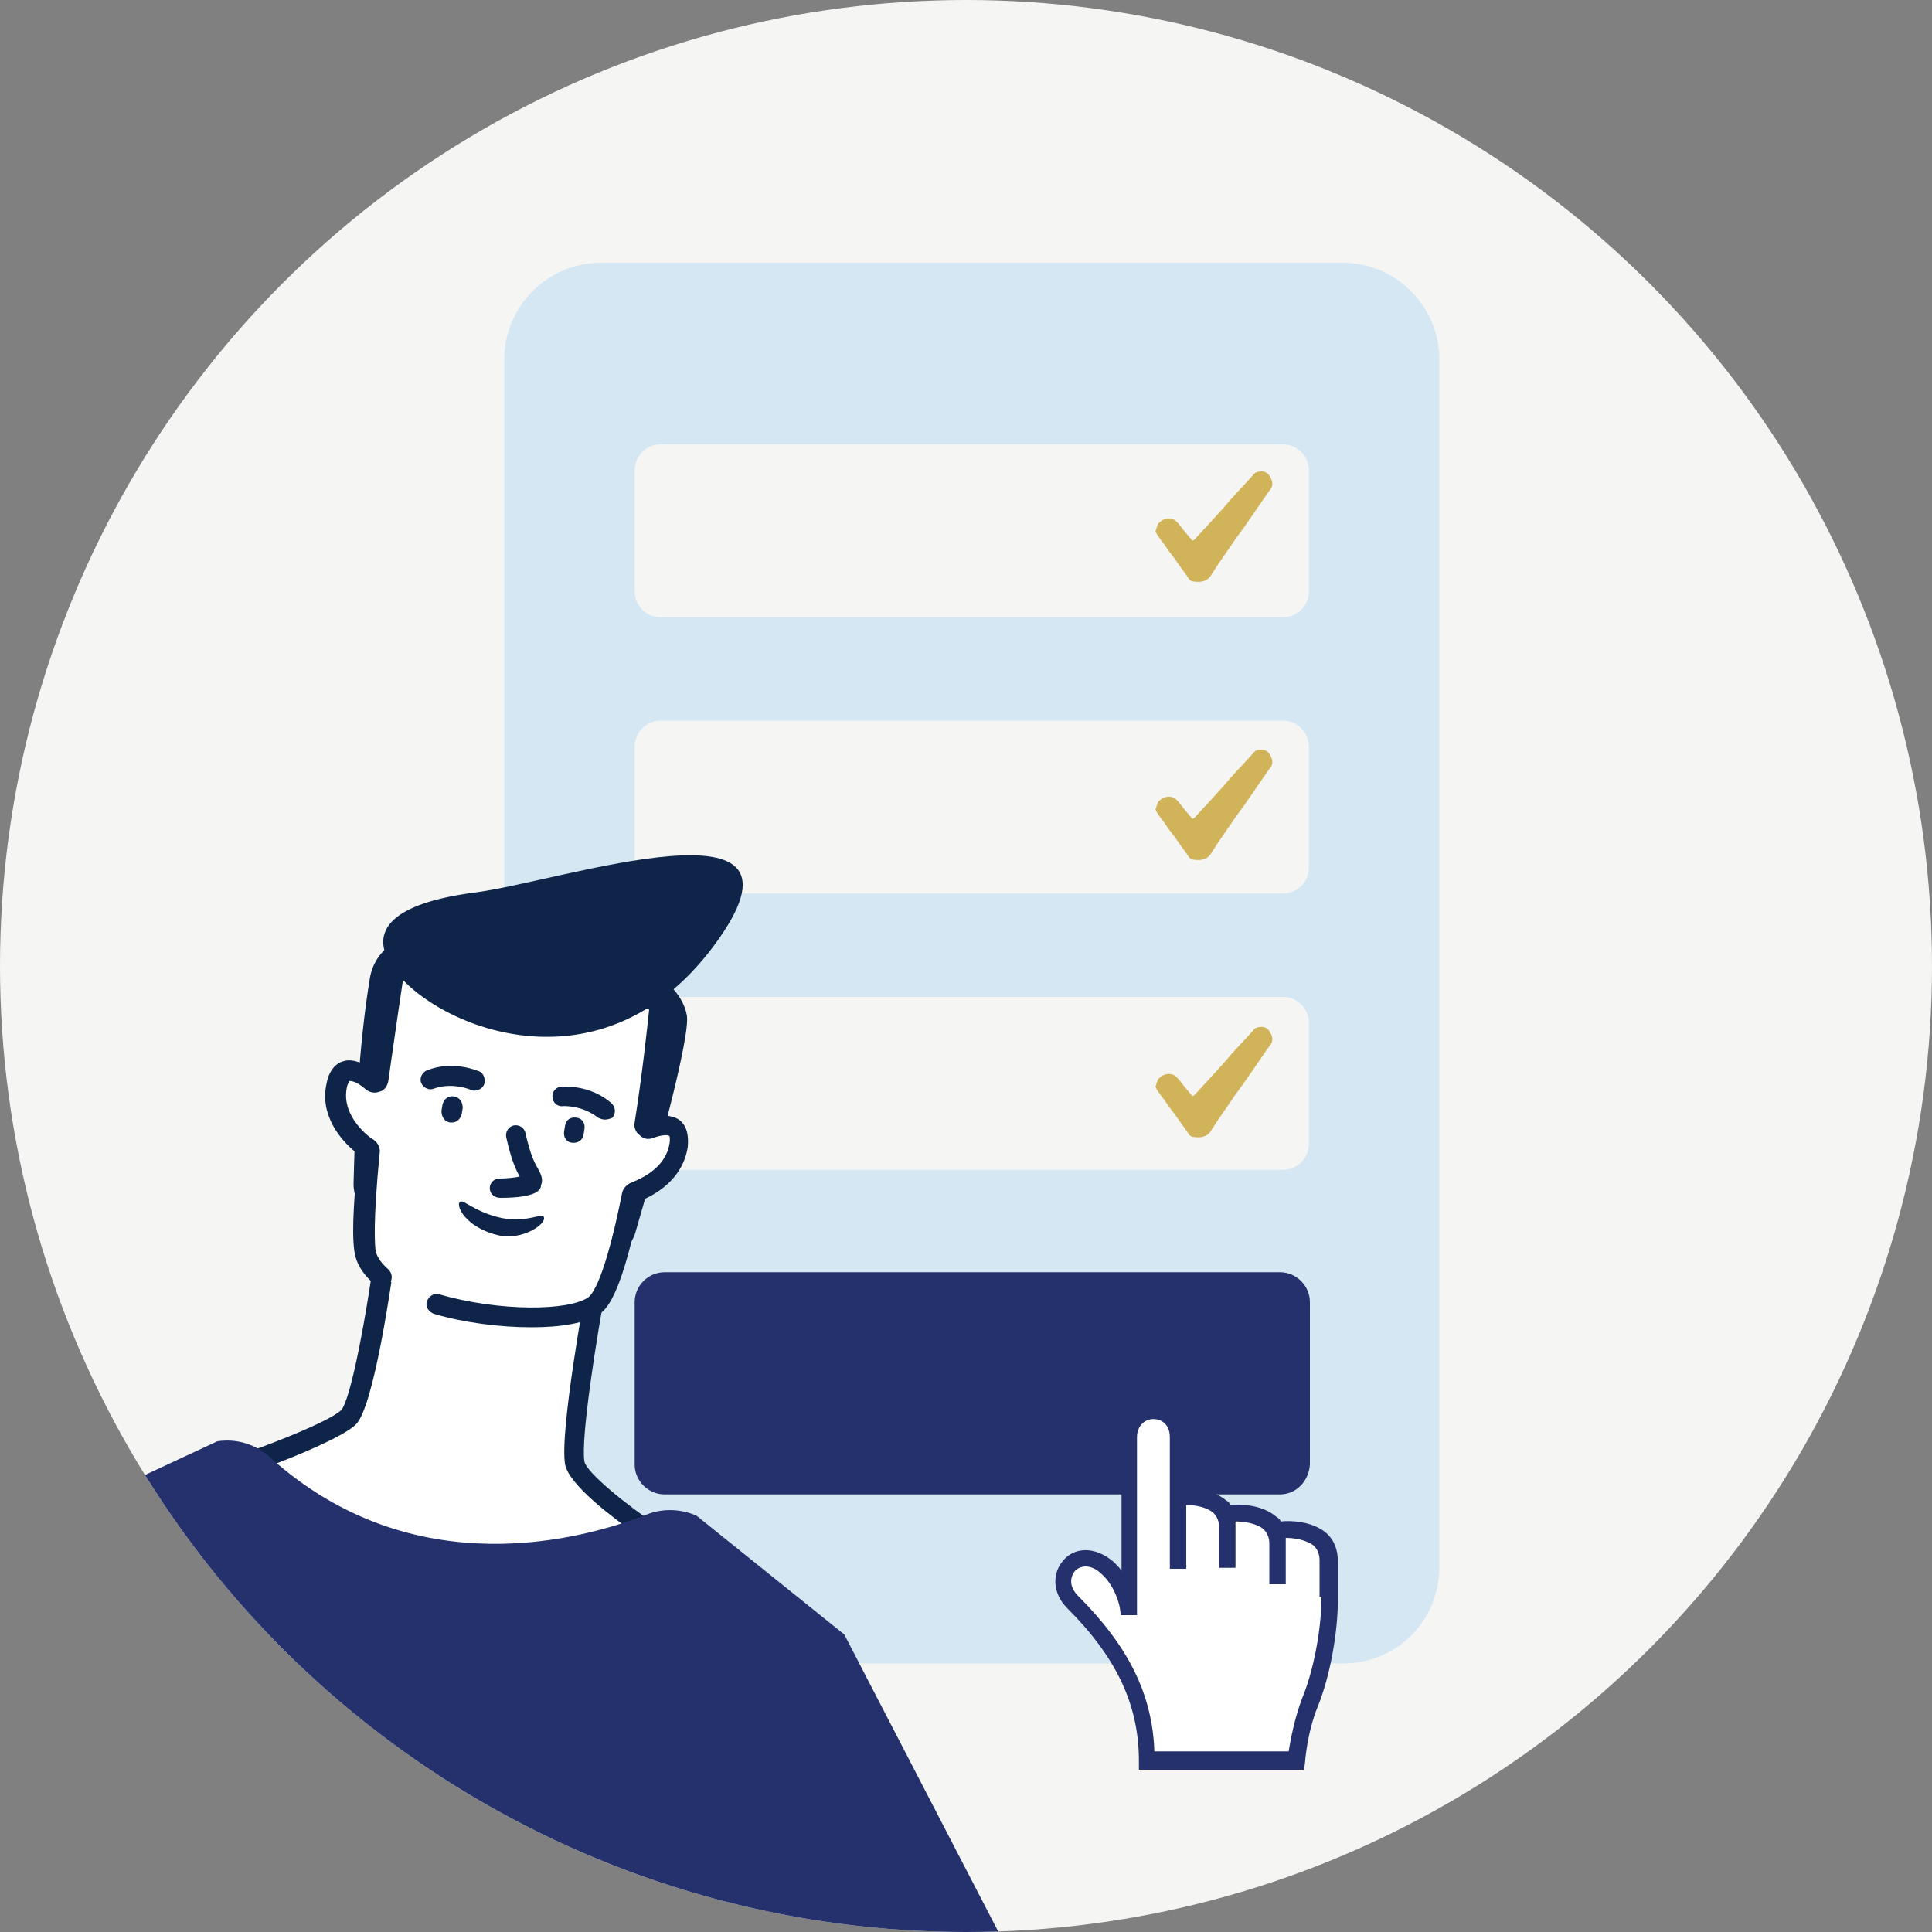 <svg xmlns="http://www.w3.org/2000/svg" xmlns:xlink="http://www.w3.org/1999/xlink" id="Layer_1" x="0px" y="0px" viewBox="0 0 200 200" style="enable-background:new 0 0 200 200;" xml:space="preserve">
<rect x="0" y="0" width="200" height="200" fill="#808080" stroke="none"/>
<style type="text/css">
	.st0{clip-path:url(#SVGID_2_);fill:#F5F5F4;}
	.st1{clip-path:url(#SVGID_2_);fill:#D5E7F3;}
	.st2{clip-path:url(#SVGID_2_);fill:#25316D;}
	.st3{clip-path:url(#SVGID_2_);}
	.st4{fill:#FFFFFF;}
	.st5{fill:#0E2549;}
	.st6{fill:#25316D;}
	.st7{fill:#D1B459;}
</style>
<g>
	<g>
		<defs>
			<circle id="SVGID_1_" cx="100" cy="100" r="100"></circle>
		</defs>
		<clipPath id="SVGID_2_">
			<use xlink:href="#SVGID_1_" style="overflow:visible;"></use>
		</clipPath>
		<circle class="st0" cx="100" cy="100" r="100"></circle>
		<path class="st1" d="M139,172.2H62.2c-5.5,0-10-4.5-10-10v-125c0-5.5,4.5-10,10-10H139c5.5,0,10,4.5,10,10v125    C149,167.8,144.6,172.2,139,172.2z"></path>
		<path class="st0" d="M132.8,63.9H68.4c-1.5,0-2.7-1.2-2.7-2.7V48.7c0-1.5,1.2-2.7,2.7-2.7h64.4c1.5,0,2.7,1.2,2.7,2.7v12.5    C135.5,62.7,134.3,63.9,132.8,63.9z"></path>
		<path class="st0" d="M132.8,92.5H68.4c-1.5,0-2.7-1.2-2.7-2.7V77.3c0-1.5,1.2-2.7,2.7-2.7h64.4c1.5,0,2.7,1.2,2.7,2.7v12.5    C135.5,91.3,134.3,92.5,132.8,92.5z"></path>
		<path class="st0" d="M132.8,121.1H68.4c-1.5,0-2.7-1.2-2.7-2.7v-12.5c0-1.5,1.2-2.7,2.7-2.7h64.4c1.5,0,2.7,1.2,2.7,2.7v12.5    C135.5,119.9,134.3,121.1,132.8,121.1z"></path>
		<path class="st2" d="M132.5,154.7H68.8c-1.7,0-3.1-1.4-3.1-3.1v-16.8c0-1.7,1.4-3.1,3.1-3.1h63.7c1.7,0,3.1,1.4,3.1,3.1v16.8    C135.5,153.3,134.2,154.7,132.5,154.7z"></path>
		<g class="st3">
			<path class="st4" d="M40,128.4c0,0-2.2,16.7-4,18.4c-1.8,1.6-10.2,4.7-10.2,4.7l23.4,21l18.5-13.5c0,0-7.8-5.1-8.2-7.5     c-0.6-3.2,2.4-19.3,2.4-19.3L40,128.4z"></path>
			<path class="st5" d="M49.1,173.8L23.8,151l1.6-0.6c3.2-1.1,8.7-3.3,9.9-4.4c1-1,2.7-10,3.7-17.8l2.1,0.3c-0.5,4-2.4,17.3-4.3,19     c-1.4,1.3-6.3,3.3-9,4.3l21.5,19.3l16.7-12.2c-2.6-1.8-7.1-5.2-7.5-7.3c-0.6-3.3,2.1-18,2.4-19.7l2,0.4c-1.2,6.4-2.8,16.7-2.4,19     c0.2,1.1,4.2,4.4,7.8,6.8l1.2,0.8L49.1,173.8z"></path>
			<path class="st5" d="M50,95.2c0,0-10.6-0.2-11.7,6c-1.2,7.1-1.6,16.4-1.7,21.4c0,1.9,1.4,3.6,3.3,4l21.5,3.7     c2,0.3,3.9-0.9,4.4-2.8c1.9-6.5,5.7-20.1,5.3-22.4C69.7,97.5,50,95.2,50,95.2z"></path>
			<path class="st4" d="M45.2,135c6,1.7,13.8,1.9,16.3,0.1c1.4-1,2.8-5.8,3.9-11.4c0-0.2,0.1-0.3,0.3-0.3c1.7-0.6,4.1-2.1,4.6-4.9     c0.4-2.4-1.5-2.2-3.1-1.7c-0.3,0.1-0.6-0.1-0.5-0.4c1-6.8,1.7-12.7,1.7-12.7L41,99c0,0-1,6-1.9,12.8c0,0.3-0.4,0.4-0.6,0.2     c-1.3-1.1-3.2-2.1-3.7,0.4c-0.6,3.1,1.9,5.6,3.2,6.5c0.1,0.1,0.2,0.3,0.2,0.4c-0.5,4.8-0.7,9-0.3,10.6c0.2,0.9,0.8,1.6,1.6,2.3     L45.2,135z"></path>
			<path class="st5" d="M55,137.4c-3.3,0-7.1-0.5-10.1-1.4c-0.5-0.2-0.9-0.7-0.7-1.3c0.2-0.5,0.7-0.9,1.3-0.7     c6.3,1.8,13.4,1.7,15.4,0.3c0.4-0.3,1.7-1.8,3.5-10.8c0.1-0.5,0.5-0.9,1-1.1c1-0.4,3.5-1.5,3.9-4c0.1-0.5,0-0.8,0-0.8     c-0.1-0.1-0.6-0.2-1.7,0.2c-0.5,0.2-1,0.1-1.4-0.3c-0.4-0.3-0.6-0.8-0.5-1.3c0.8-5.1,1.3-9.8,1.5-11.7l-25.3-4.3     c-0.3,2-1,6.7-1.7,11.7c-0.1,0.5-0.4,1-0.9,1.1c-0.5,0.2-1,0.1-1.4-0.2c-1-0.9-1.6-0.9-1.7-0.9c0,0-0.2,0.2-0.3,0.7     c-0.6,3,2.4,5.2,2.8,5.4c0.4,0.3,0.7,0.8,0.6,1.4c-0.7,7.2-0.5,9.5-0.4,10.2c0.2,0.6,0.6,1.2,1.3,1.8c0.4,0.4,0.5,1,0.1,1.5     c-0.4,0.4-1,0.5-1.5,0.1c-1-0.9-1.7-1.8-2-2.9c-0.4-1.5-0.3-5,0.3-10.6c-2-1.5-4-4.2-3.3-7.3c0.2-1.2,0.8-2,1.6-2.3     c0.8-0.3,1.7-0.1,2.8,0.6c0.8-6.3,1.7-11.7,1.7-11.7l0.2-1l29.2,5l-0.1,1c0,0.1-0.6,5.5-1.5,11.8c1.2-0.2,2.1-0.1,2.7,0.4     c0.7,0.6,0.9,1.5,0.8,2.7c-0.5,3.4-3.4,5-4.9,5.6c-1.8,9.1-3.3,11.1-4.2,11.7C60.6,137,58,137.4,55,137.4z"></path>
			<path class="st5" d="M40.3,99.6c3.4,6.1,21.5,14.6,33.6-1.7c12.1-16.3-15.9-6.6-24.8-5.5C45.3,92.9,37.4,94.4,40.3,99.6z"></path>
			<path class="st6" d="M107.2,266.6c0,0-13.8,3.6-15.3,4.2c-3.6,1.4-5.6-45.7-8.4-49.5c-1.4-1.9-11-21.2-11.7-21.1     c-2.1,0.3-1.7,40.7-4.4,40.8c-17.8,0.7-64.1-1.6-64.9-1.9C0.9,238.6,7.9,196,7.9,196c-3,3.7-10,21.3-18.3,30     c-13.1,13.7-28.4,19.3-28.4,19.3c-1.5-1.5-10.1-9.7-10.6-11.7c-0.8-3,19.4-23,21.1-25.9l29.1-48.4l21.7-10.1c2-0.3,4,0.3,5.5,1.7     c14.9,13.4,32.5,8.4,38.9,5.9c1.7-0.7,3.6-0.6,5.2,0.1l15.3,12.3l22.7,43.8C111.5,219,113.1,264.8,107.2,266.6z"></path>
			<path class="st5" d="M59.4,118.3c-0.1,0-0.1,0-0.2,0c-0.6-0.1-0.9-0.6-0.8-1.2l0.1-0.6c0.1-0.6,0.6-0.9,1.2-0.8     c0.6,0.1,0.9,0.6,0.8,1.2l-0.1,0.6C60.3,118,59.9,118.3,59.4,118.3z"></path>
			<path class="st5" d="M46.8,116.2c-0.1,0-0.1,0-0.2,0c-0.6-0.1-0.9-0.6-0.9-1.2l0.1-0.6c0.1-0.6,0.6-1,1.2-0.9     c0.6,0.1,0.9,0.6,0.9,1.2l-0.1,0.6C47.7,115.8,47.3,116.2,46.8,116.2z"></path>
			<path class="st5" d="M49.1,112.9c-0.1,0-0.3,0-0.4-0.1c0,0-1.9-0.8-3.8-0.1c-0.5,0.2-1.1-0.1-1.3-0.6c-0.2-0.5,0.1-1.1,0.6-1.3     c2.8-1.1,5.3,0.1,5.4,0.1c0.5,0.2,0.7,0.9,0.5,1.4C49.9,112.7,49.5,112.9,49.1,112.9z"></path>
			<path class="st5" d="M62.6,115.9c-0.2,0-0.5-0.1-0.7-0.2c-1.6-1.3-3.6-1.2-3.6-1.2c-0.6,0.1-1.1-0.4-1.1-0.9     c-0.1-0.6,0.4-1.1,0.9-1.1c0.1,0,2.9-0.3,5.2,1.7c0.4,0.4,0.5,1,0.1,1.5C63.2,115.8,62.9,115.9,62.6,115.9z"></path>
			<path class="st5" d="M51.8,124C51.8,124,51.7,124,51.8,124c-0.7,0-1.1-0.5-1.1-1c0-0.6,0.5-1,1-1c0,0,0,0,0,0     c0.8,0,1.6-0.1,2.1-0.2c-0.4-0.7-0.9-1.8-1.4-4.1c-0.1-0.6,0.3-1.1,0.8-1.2c0.6-0.1,1.1,0.3,1.2,0.8c0.5,2.3,1,3.2,1.3,3.7     c0.2,0.4,0.6,1,0.3,1.7C56,123.1,55.7,124,51.8,124z M54.2,122.3L54.2,122.3L54.2,122.3z"></path>
			<path class="st5" d="M56.3,126c0.3,0.7-2.2,2.4-4.6,1.9c-4-0.9-4.8-3.8-3.8-3.5c0.4,0.1,1.7,1.2,4.1,1.7     C54.6,126.6,56.1,125.5,56.3,126z"></path>
		</g>
		<g class="st3">
			<path class="st4" d="M132.5,158.4l-0.3,0.1c-0.9-1.9-4.1-1.9-5.3-1.9c-1-1.8-3.9-1.8-4.8-1.7c0-2.2,0-4.5,0-6.2     c0-3.7-5.2-3.7-5.2,0c0,4.5,0,17,0,17c0-1.6-0.9-2.3-2.2-3.4c-3.2-2.8-6.3,0.9-3.7,3.4c5.8,5.8,7.7,10.9,7.7,16.4     c10.7,0,15.5,0,15.5,0s0.2-3.1,1.4-6c1.2-3,2.1-7.5,2.1-10.9c0,0,0,0,0-3.8C137.6,157.7,132.5,158.4,132.5,158.4z"></path>
			<path class="st6" d="M137.3,158.7c-1.5-1.3-3.9-1.3-4.7-1.2c-0.1-0.2-0.3-0.4-0.5-0.5c-1.5-1.3-3.9-1.3-4.7-1.2     c-0.1-0.2-0.3-0.4-0.5-0.5c-1.2-1-2.9-1.2-4-1.2v-5.3c0-2.4-1.7-3.7-3.4-3.7c-1.7,0-3.4,1.3-3.4,3.7v13.8     c-0.2-0.3-0.5-0.6-0.8-0.9c-2.1-1.8-4.2-1.4-5.2-0.2c-1.1,1.2-1.3,3.3,0.4,5c5.1,5.1,7.4,10,7.4,15.8v0.9H135l0.1-0.8     c0,0,0.2-3,1.3-5.7c1.3-3.2,2.1-7.7,2.1-11.2v-3.8C138.5,160.4,138.1,159.4,137.3,158.7z M136.8,165.3c0,3.3-0.8,7.6-2,10.5     c-0.8,2.1-1.2,4.3-1.4,5.5h-13.9c-0.2-5.9-2.7-10.9-7.9-16.1c-1-1-0.8-2-0.3-2.6c0.5-0.5,1.6-0.8,2.8,0.4c1.1,1,1.9,2.9,1.9,4.2     h1.7v-18.4c0-1.3,0.9-1.9,1.7-1.9c0.9,0,1.7,0.6,1.7,1.9v13.6h1.7v-6.6c0.9,0,2.1,0.2,2.8,0.8c0.4,0.4,0.6,0.9,0.6,1.5v4.2h1.7     v-4.2c0-0.2,0-0.4,0-0.6c0.9,0,2.2,0.2,2.9,0.8c0.4,0.4,0.6,0.9,0.6,1.5v4.2h1.7v-4.2c0-0.2,0-0.4,0-0.6c0.9,0,2.1,0.2,2.9,0.8     c0.4,0.4,0.6,0.9,0.6,1.5V165.3z"></path>
		</g>
		<g id="zoeT9e.tif_5_" class="st3">
			<g>
				<path class="st7" d="M119.7,54.7c0.1-0.2,0.1-0.4,0.3-0.6c0.5-0.5,1.3-0.6,1.8-0.1c0.3,0.3,0.6,0.7,0.9,1.1      c0.2,0.2,0.4,0.5,0.6,0.7c0.1,0.2,0.2,0.2,0.4,0c1.3-1.4,2.6-2.8,3.8-4.2c0.7-0.8,1.5-1.6,2.2-2.4c0.2-0.3,0.5-0.4,0.9-0.4      c0.4,0,0.7,0.2,0.9,0.6c0.3,0.5,0.3,1-0.1,1.4c-1.2,1.7-2.3,3.4-3.5,5c-0.8,1.2-1.7,2.4-2.5,3.7c-0.4,0.7-1.1,0.8-1.8,0.7      c-0.3,0-0.5-0.2-0.6-0.4c-0.5-0.7-1-1.4-1.5-2.1c-0.5-0.6-0.9-1.3-1.4-1.9c-0.2-0.3-0.4-0.5-0.5-0.9      C119.7,54.9,119.7,54.8,119.7,54.7z"></path>
			</g>
		</g>
		<g id="zoeT9e.tif_6_" class="st3">
			<g>
				<path class="st7" d="M119.7,83.5c0.1-0.2,0.1-0.4,0.3-0.6c0.5-0.5,1.3-0.6,1.8-0.1c0.3,0.3,0.6,0.7,0.9,1.1      c0.2,0.2,0.4,0.5,0.6,0.7c0.1,0.2,0.2,0.2,0.4,0c1.3-1.4,2.6-2.8,3.8-4.2c0.7-0.8,1.5-1.6,2.2-2.4c0.2-0.3,0.5-0.4,0.9-0.4      c0.4,0,0.7,0.2,0.9,0.6c0.3,0.5,0.3,1-0.1,1.4c-1.2,1.7-2.3,3.4-3.5,5c-0.8,1.2-1.7,2.4-2.5,3.7c-0.4,0.7-1.1,0.8-1.8,0.7      c-0.3,0-0.5-0.2-0.6-0.4c-0.5-0.7-1-1.4-1.5-2.1c-0.5-0.6-0.9-1.3-1.4-1.9c-0.2-0.3-0.4-0.5-0.5-0.9      C119.7,83.7,119.7,83.6,119.7,83.5z"></path>
			</g>
		</g>
		<g id="zoeT9e.tif_7_" class="st3">
			<g>
				<path class="st7" d="M119.7,112.2c0.1-0.2,0.1-0.4,0.3-0.6c0.5-0.5,1.3-0.6,1.8-0.1c0.3,0.3,0.6,0.7,0.9,1.1      c0.2,0.2,0.4,0.5,0.6,0.7c0.1,0.2,0.2,0.2,0.4,0c1.3-1.4,2.6-2.8,3.8-4.2c0.7-0.8,1.5-1.6,2.2-2.4c0.2-0.3,0.5-0.4,0.9-0.4      c0.4,0,0.7,0.2,0.9,0.6c0.3,0.5,0.3,1-0.1,1.4c-1.2,1.7-2.3,3.4-3.5,5c-0.8,1.2-1.7,2.4-2.5,3.7c-0.4,0.7-1.1,0.8-1.8,0.7      c-0.3,0-0.5-0.2-0.6-0.4c-0.5-0.7-1-1.4-1.5-2.1c-0.5-0.6-0.9-1.3-1.4-1.9c-0.2-0.3-0.4-0.5-0.5-0.9      C119.7,112.4,119.7,112.3,119.7,112.2z"></path>
			</g>
		</g>
	</g>
</g>
</svg>